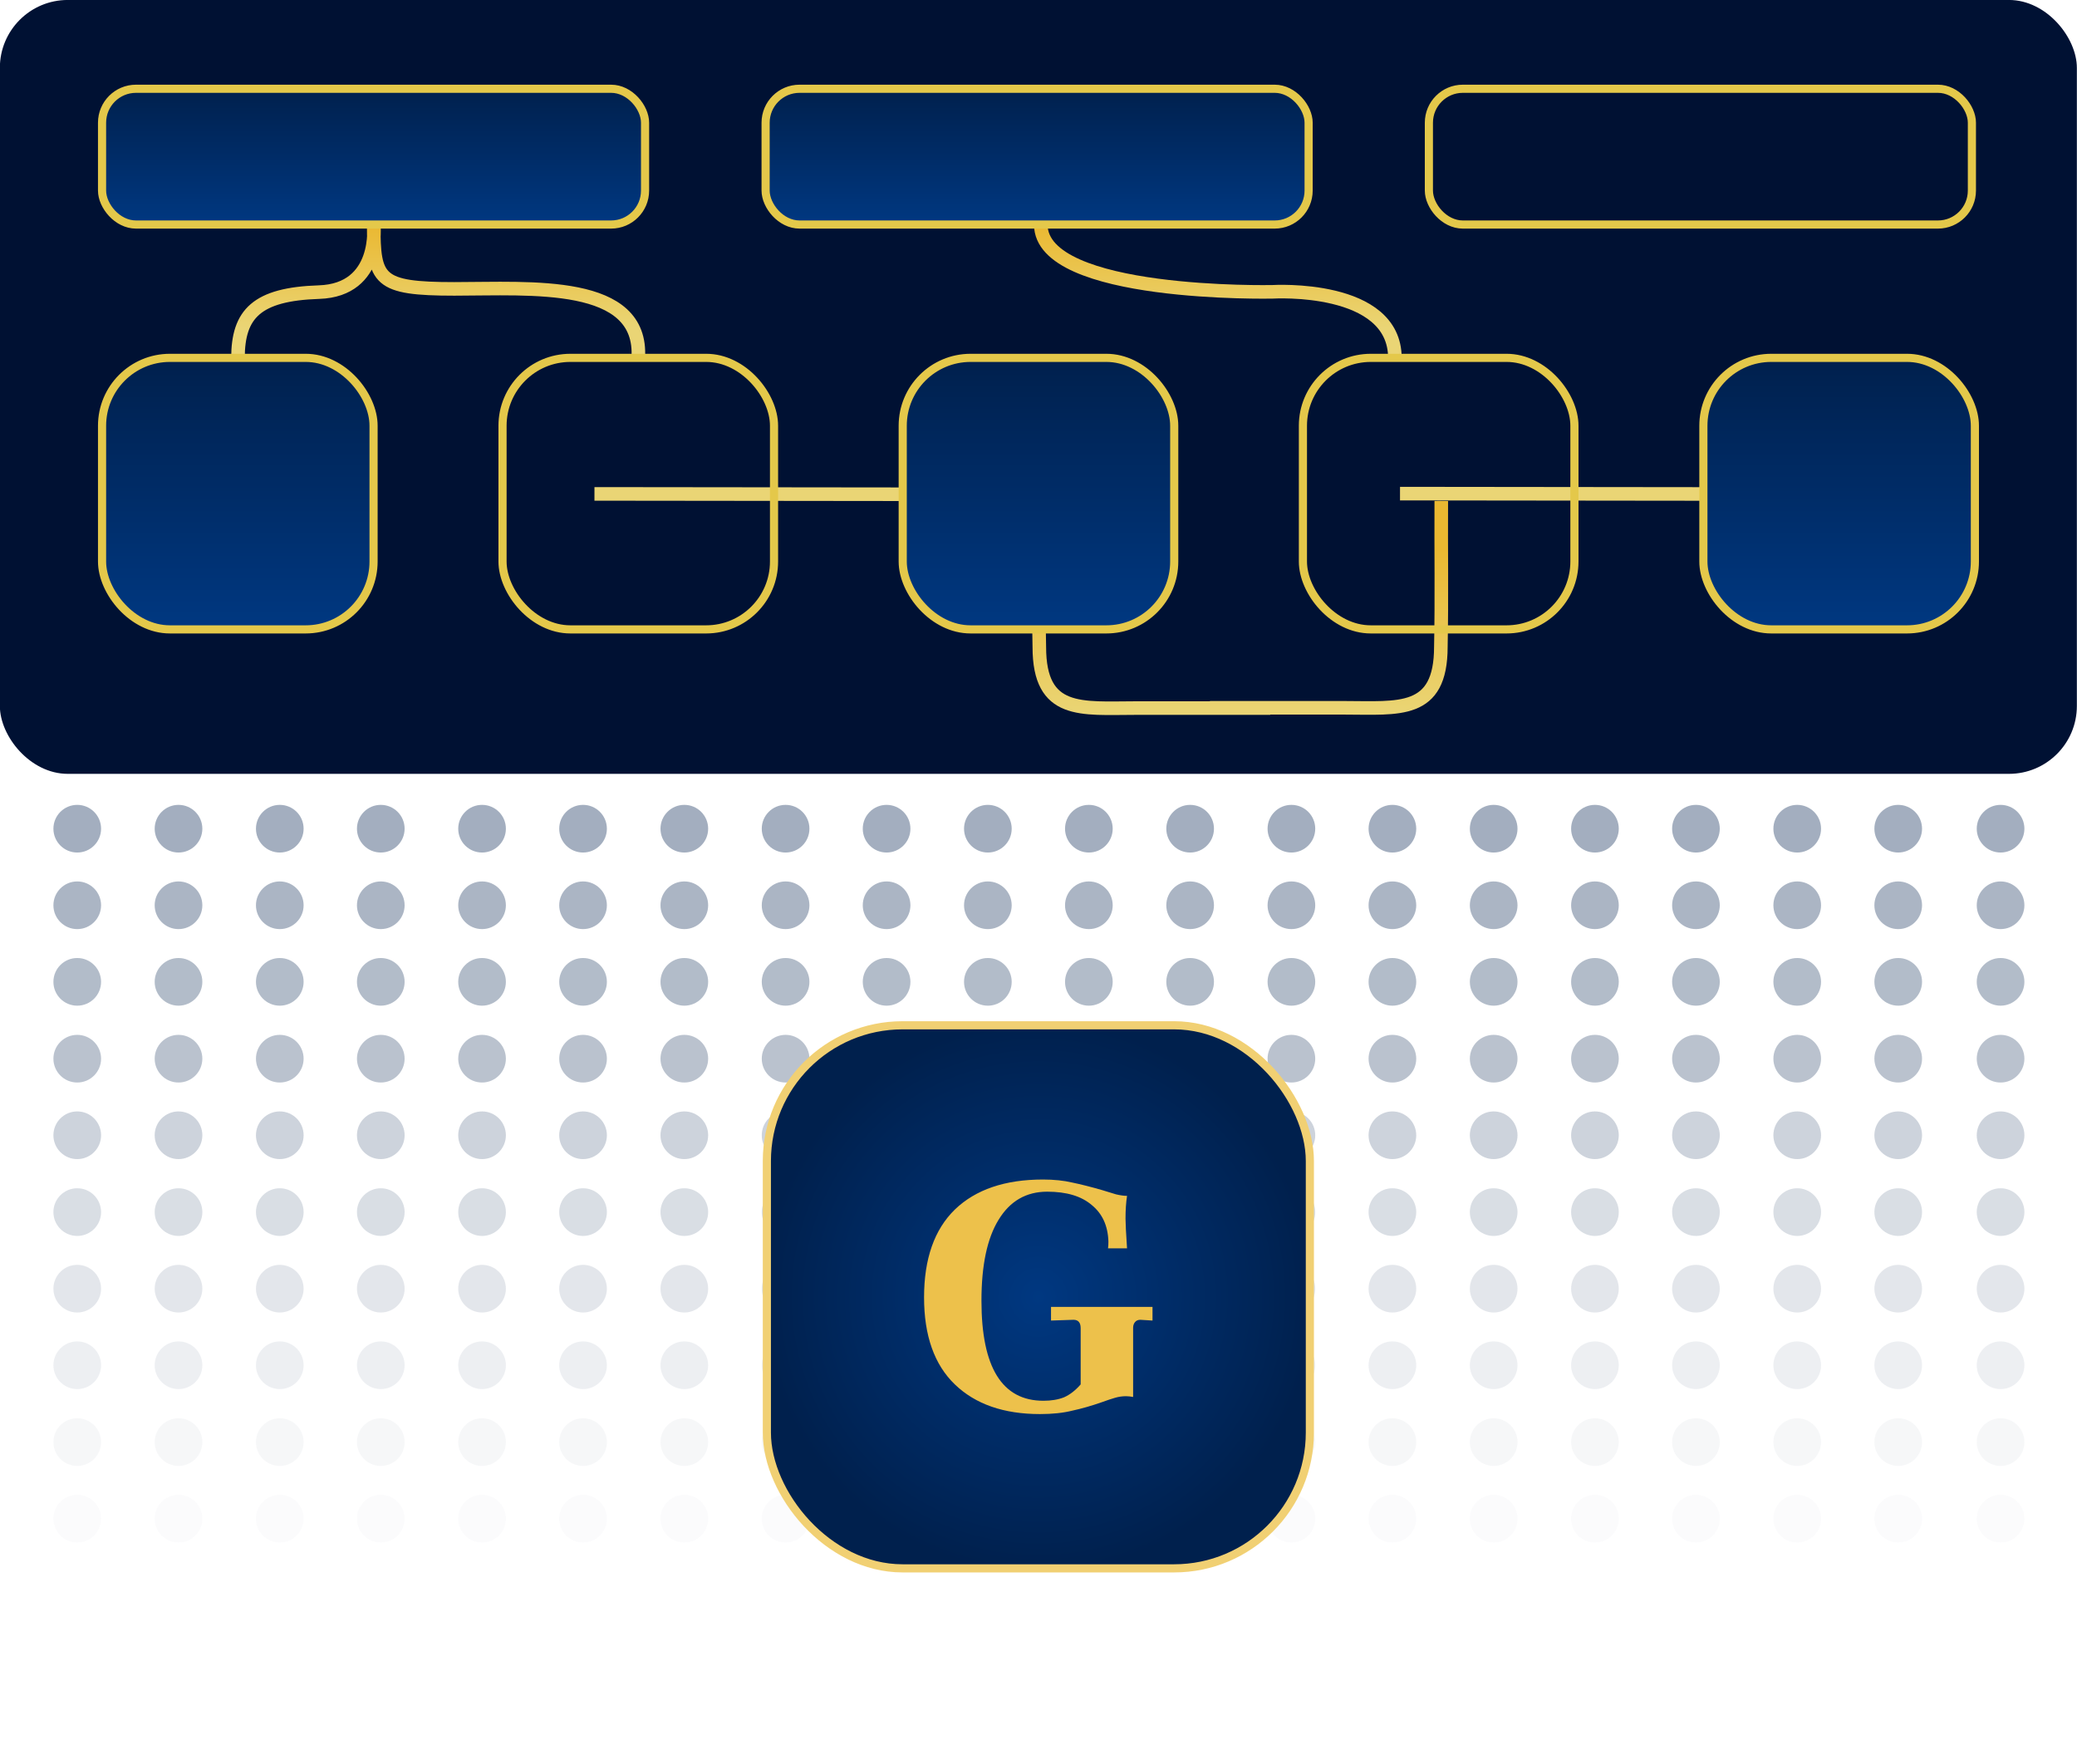 <?xml version="1.0" encoding="UTF-8"?>
<svg width="765" height="649.6" version="1.1" viewBox="0 0 765 649.6" xmlns="http://www.w3.org/2000/svg" xmlns:xlink="http://www.w3.org/1999/xlink">
 <defs>
  <linearGradient id="c">
   <stop style="stop-color:#ead575" offset="0"/>
   <stop style="stop-color:#eab831" offset="1"/>
  </linearGradient>
  <linearGradient id="d">
   <stop style="stop-color:#00204d" offset="0"/>
   <stop style="stop-color:#003881" offset="1"/>
  </linearGradient>
  <linearGradient id="f" x1="617.4" x2="617.4" y1="169.4" y2="219.4" gradientTransform="translate(-34.03 52.13)" gradientUnits="userSpaceOnUse" xlink:href="#d"/>
  <linearGradient id="k" x1="617.4" x2="617.4" y1="169.4" y2="219.4" gradientTransform="translate(-278.4 52.13)" gradientUnits="userSpaceOnUse" xlink:href="#d"/>
  <linearGradient id="a" x1="567.4" x2="567.4" y1="268.6" y2="368.6" gradientTransform="translate(-278.4 52.13)" gradientUnits="userSpaceOnUse" xlink:href="#d"/>
  <radialGradient id="e" cx="565.2" cy="330.2" r="101.5" gradientUnits="userSpaceOnUse">
   <stop style="stop-color:#003881" offset="0"/>
   <stop style="stop-color:#00204d" offset="1"/>
  </radialGradient>
  <linearGradient id="b" x1="355.1" x2="355.1" y1="309.7" y2="271.6" gradientTransform="translate(78.65 101.4)" gradientUnits="userSpaceOnUse" xlink:href="#c"/>
  <linearGradient id="i" x1="673.7" x2="673.7" y1="449.4" y2="388.6" gradientTransform="translate(79.6 104)" gradientUnits="userSpaceOnUse" xlink:href="#c"/>
  <linearGradient id="h" x1="673.7" x2="673.7" y1="449.4" y2="388.6" gradientTransform="matrix(-1 0 0 1 1426 104.1)" gradientUnits="userSpaceOnUse" xlink:href="#c"/>
  <linearGradient id="g" x1="653.6" x2="653.6" y1="508.1" y2="719.1" gradientTransform="translate(25 25.4)" gradientUnits="userSpaceOnUse">
   <stop style="stop-color:#013;stop-opacity:.15" offset="0"/>
   <stop style="stop-color:#013;stop-opacity:0" offset="1"/>
  </linearGradient>
  <filter id="l" x="-.36" y="-.36" width="1.72" height="1.72" style="color-interpolation-filters:sRGB">
   <feGaussianBlur result="blur" stdDeviation="30 30"/>
  </filter>
 </defs>
 <g transform="translate(-307.3 -290.7)">
  <g transform="translate(11.15 .389)">
   <rect x="296.1" y="533.5" width="765" height="340" style="display:none;fill:url(#g);font-variation-settings:normal"/>
   <rect x="296.1" y="290.3" width="765" height="285" ry="25" style="fill:#013;font-variation-settings:normal"/>
   <path d="m515.1 472.2 147.4 0.165" style="-inkscape-stroke:none;fill:none;font-variation-settings:normal;stop-color:#000000;stroke-linejoin:round;stroke-width:5;stroke:#ead575"/>
   <path d="m811.8 472.1 147.4 0.165" style="-inkscape-stroke:none;fill:none;font-variation-settings:normal;stop-color:#000000;stroke-linejoin:round;stroke-width:5;stroke:#ead575"/>
   <path d="m679.5 326.3v46.74c1e-5 26.6 85.4 24.74 85.4 24.74s45.02-2.759 45.02 24.42" style="-inkscape-stroke:none;fill:none;font-variation-settings:normal;stop-color:#000000;stroke-linejoin:round;stroke-width:5;stroke:url(#b)"/>
   <path d="m827 474.8c-0.104 17.9 0.215 35.81-0.153 53.7 0 24.94-15.56 22.48-35.33 22.48-5.202 4e-3 -44.53-0.014-49.73-0.013" style="-inkscape-stroke:none;fill:none;font-variation-settings:normal;stop-color:#000000;stroke-linejoin:round;stroke-width:5;stroke:url(#i)"/>
   <path d="m678.8 474.9c0.104 17.9-0.215 35.81 0.153 53.7 0 24.94 15.56 22.48 35.33 22.48 5.202 4e-3 44.53-0.014 49.73-0.013" style="-inkscape-stroke:none;fill:none;font-variation-settings:normal;stop-color:#000000;stroke-linejoin:round;stroke-width:5;stroke:url(#h)"/>
   <path d="m923 340.8-0.532 32.25c-0.404 24.47-72.17 25.54-72.17 25.54s-40.29-1.163-40.29 23.62" style="-inkscape-stroke:none;fill:none;font-variation-settings:normal;stop-color:#000000;stroke-linejoin:round;stroke-width:5;stroke:url(#b)"/>
   <path d="m383.8 422.2c0-16.31 6.892-23.56 29.84-24.31 22.95-0.752 20.16-24.84 20.16-24.84v-26.59 26.59c0 20.33 1.465 23.65 29.68 23.65s69.62-3.441 67.75 25.51" style="-inkscape-stroke:none;fill:none;font-variation-settings:normal;stop-color:#000000;stroke-linejoin:round;stroke-width:5;stroke:url(#b)"/>
   <g transform="translate(25 25.4)" style="opacity:.6">
    <circle transform="scale(-1,1)" cx="-1008" cy="598.3" r="8.778" style="fill:#00204d;opacity:.55"/>
    <circle transform="scale(-1,1)" cx="-1008" cy="626.5" r="8.778" style="fill:#00204d;opacity:.5"/>
    <circle transform="scale(-1,1)" cx="-1008" cy="654.8" r="8.778" style="fill:#00204d;opacity:.45"/>
    <circle transform="scale(-1,1)" cx="-1008" cy="683" r="8.778" style="fill:#00204d;opacity:.33"/>
    <circle transform="scale(-1,1)" cx="-1008" cy="711.3" r="8.778" style="fill:#00204d;opacity:.25"/>
    <circle transform="scale(-1,1)" cx="-1008" cy="739.5" r="8.778" style="fill:#00204d;opacity:.18"/>
    <circle transform="scale(-1,1)" cx="-1008" cy="767.7" r="8.778" style="fill:#00204d;opacity:.12"/>
    <circle transform="scale(-1,1)" cx="-1008" cy="796" r="8.778" style="fill:#00204d;opacity:.06"/>
    <circle transform="scale(-1,1)" cx="-1008" cy="824.2" r="8.778" style="fill:#00204d;opacity:.03"/>
    <circle transform="scale(-1,1)" cx="-1008" cy="570.1" r="8.778" style="fill:#00204d;opacity:.6"/>
    <circle transform="scale(-1,1)" cx="-970.3" cy="598.3" r="8.778" style="fill:#00204d;opacity:.55"/>
    <circle transform="scale(-1,1)" cx="-970.3" cy="626.5" r="8.778" style="fill:#00204d;opacity:.5"/>
    <circle transform="scale(-1,1)" cx="-970.3" cy="654.8" r="8.778" style="fill:#00204d;opacity:.45"/>
    <circle transform="scale(-1,1)" cx="-970.3" cy="683" r="8.778" style="fill:#00204d;opacity:.33"/>
    <circle transform="scale(-1,1)" cx="-970.3" cy="711.3" r="8.778" style="fill:#00204d;opacity:.25"/>
    <circle transform="scale(-1,1)" cx="-970.3" cy="739.5" r="8.778" style="fill:#00204d;opacity:.18"/>
    <circle transform="scale(-1,1)" cx="-970.3" cy="767.7" r="8.778" style="fill:#00204d;opacity:.12"/>
    <circle transform="scale(-1,1)" cx="-970.3" cy="796" r="8.778" style="fill:#00204d;opacity:.06"/>
    <circle transform="scale(-1,1)" cx="-970.3" cy="824.2" r="8.778" style="fill:#00204d;opacity:.03"/>
    <circle transform="scale(-1,1)" cx="-970.3" cy="570.1" r="8.778" style="fill:#00204d;opacity:.6"/>
    <circle transform="scale(-1,1)" cx="-933.1" cy="598.3" r="8.778" style="fill:#00204d;opacity:.55"/>
    <circle transform="scale(-1,1)" cx="-933.1" cy="626.5" r="8.778" style="fill:#00204d;opacity:.5"/>
    <circle transform="scale(-1,1)" cx="-933.1" cy="654.8" r="8.778" style="fill:#00204d;opacity:.45"/>
    <circle transform="scale(-1,1)" cx="-933.1" cy="683" r="8.778" style="fill:#00204d;opacity:.33"/>
    <circle transform="scale(-1,1)" cx="-933.1" cy="711.3" r="8.778" style="fill:#00204d;opacity:.25"/>
    <circle transform="scale(-1,1)" cx="-933.1" cy="739.5" r="8.778" style="fill:#00204d;opacity:.18"/>
    <circle transform="scale(-1,1)" cx="-933.1" cy="767.7" r="8.778" style="fill:#00204d;opacity:.12"/>
    <circle transform="scale(-1,1)" cx="-933.1" cy="796" r="8.778" style="fill:#00204d;opacity:.06"/>
    <circle transform="scale(-1,1)" cx="-933.1" cy="824.2" r="8.778" style="fill:#00204d;opacity:.03"/>
    <circle transform="scale(-1,1)" cx="-933.1" cy="570.1" r="8.778" style="fill:#00204d;opacity:.6"/>
    <circle transform="scale(-1,1)" cx="-895.8" cy="598.3" r="8.778" style="fill:#00204d;opacity:.55"/>
    <circle transform="scale(-1,1)" cx="-895.8" cy="626.5" r="8.778" style="fill:#00204d;opacity:.5"/>
    <circle transform="scale(-1,1)" cx="-895.8" cy="654.8" r="8.778" style="fill:#00204d;opacity:.45"/>
    <circle transform="scale(-1,1)" cx="-895.8" cy="683" r="8.778" style="fill:#00204d;opacity:.33"/>
    <circle transform="scale(-1,1)" cx="-895.8" cy="711.3" r="8.778" style="fill:#00204d;opacity:.25"/>
    <circle transform="scale(-1,1)" cx="-895.8" cy="739.5" r="8.778" style="fill:#00204d;opacity:.18"/>
    <circle transform="scale(-1,1)" cx="-895.8" cy="767.7" r="8.778" style="fill:#00204d;opacity:.12"/>
    <circle transform="scale(-1,1)" cx="-895.8" cy="796" r="8.778" style="fill:#00204d;opacity:.06"/>
    <circle transform="scale(-1,1)" cx="-895.8" cy="824.2" r="8.778" style="fill:#00204d;opacity:.03"/>
    <circle transform="scale(-1,1)" cx="-895.8" cy="570.1" r="8.778" style="fill:#00204d;opacity:.6"/>
    <circle transform="scale(-1,1)" cx="-858.6" cy="598.3" r="8.778" style="fill:#00204d;opacity:.55"/>
    <circle transform="scale(-1,1)" cx="-858.6" cy="626.5" r="8.778" style="fill:#00204d;opacity:.5"/>
    <circle transform="scale(-1,1)" cx="-858.6" cy="654.8" r="8.778" style="fill:#00204d;opacity:.45"/>
    <circle transform="scale(-1,1)" cx="-858.6" cy="683" r="8.778" style="fill:#00204d;opacity:.33"/>
    <circle transform="scale(-1,1)" cx="-858.6" cy="711.3" r="8.778" style="fill:#00204d;opacity:.25"/>
    <circle transform="scale(-1,1)" cx="-858.6" cy="739.5" r="8.778" style="fill:#00204d;opacity:.18"/>
    <circle transform="scale(-1,1)" cx="-858.6" cy="767.7" r="8.778" style="fill:#00204d;opacity:.12"/>
    <circle transform="scale(-1,1)" cx="-858.6" cy="796" r="8.778" style="fill:#00204d;opacity:.06"/>
    <circle transform="scale(-1,1)" cx="-858.6" cy="824.2" r="8.778" style="fill:#00204d;opacity:.03"/>
    <circle transform="scale(-1,1)" cx="-858.6" cy="570.1" r="8.778" style="fill:#00204d;opacity:.6"/>
    <circle transform="scale(-1,1)" cx="-821.3" cy="598.3" r="8.778" style="fill:#00204d;opacity:.55"/>
    <circle transform="scale(-1,1)" cx="-821.3" cy="626.5" r="8.778" style="fill:#00204d;opacity:.5"/>
    <circle transform="scale(-1,1)" cx="-821.3" cy="654.8" r="8.778" style="fill:#00204d;opacity:.45"/>
    <circle transform="scale(-1,1)" cx="-821.3" cy="683" r="8.778" style="fill:#00204d;opacity:.33"/>
    <circle transform="scale(-1,1)" cx="-821.3" cy="711.3" r="8.778" style="fill:#00204d;opacity:.25"/>
    <circle transform="scale(-1,1)" cx="-821.3" cy="739.5" r="8.778" style="fill:#00204d;opacity:.18"/>
    <circle transform="scale(-1,1)" cx="-821.3" cy="767.7" r="8.778" style="fill:#00204d;opacity:.12"/>
    <circle transform="scale(-1,1)" cx="-821.3" cy="796" r="8.778" style="fill:#00204d;opacity:.06"/>
    <circle transform="scale(-1,1)" cx="-821.3" cy="824.2" r="8.778" style="fill:#00204d;opacity:.03"/>
    <circle transform="scale(-1,1)" cx="-821.3" cy="570.1" r="8.778" style="fill:#00204d;opacity:.6"/>
    <circle transform="scale(-1,1)" cx="-784" cy="598.3" r="8.778" style="fill:#00204d;opacity:.55"/>
    <circle transform="scale(-1,1)" cx="-784" cy="626.5" r="8.778" style="fill:#00204d;opacity:.5"/>
    <circle transform="scale(-1,1)" cx="-784" cy="654.8" r="8.778" style="fill:#00204d;opacity:.45"/>
    <circle transform="scale(-1,1)" cx="-784" cy="683" r="8.778" style="fill:#00204d;opacity:.33"/>
    <circle transform="scale(-1,1)" cx="-784" cy="711.3" r="8.778" style="fill:#00204d;opacity:.25"/>
    <circle transform="scale(-1,1)" cx="-784" cy="739.5" r="8.778" style="fill:#00204d;opacity:.18"/>
    <circle transform="scale(-1,1)" cx="-784" cy="767.7" r="8.778" style="fill:#00204d;opacity:.12"/>
    <circle transform="scale(-1,1)" cx="-784" cy="796" r="8.778" style="fill:#00204d;opacity:.06"/>
    <circle transform="scale(-1,1)" cx="-784" cy="824.2" r="8.778" style="fill:#00204d;opacity:.03"/>
    <circle transform="scale(-1,1)" cx="-784" cy="570.1" r="8.778" style="fill:#00204d;opacity:.6"/>
    <circle transform="scale(-1,1)" cx="-746.8" cy="598.3" r="8.778" style="fill:#00204d;opacity:.55"/>
    <circle transform="scale(-1,1)" cx="-746.8" cy="626.5" r="8.778" style="fill:#00204d;opacity:.5"/>
    <circle transform="scale(-1,1)" cx="-746.8" cy="654.8" r="8.778" style="fill:#00204d;opacity:.45"/>
    <circle transform="scale(-1,1)" cx="-746.8" cy="683" r="8.778" style="fill:#00204d;opacity:.33"/>
    <circle transform="scale(-1,1)" cx="-746.8" cy="711.3" r="8.778" style="fill:#00204d;opacity:.25"/>
    <circle transform="scale(-1,1)" cx="-746.8" cy="739.5" r="8.778" style="fill:#00204d;opacity:.18"/>
    <circle transform="scale(-1,1)" cx="-746.8" cy="767.7" r="8.778" style="fill:#00204d;opacity:.12"/>
    <circle transform="scale(-1,1)" cx="-746.8" cy="796" r="8.778" style="fill:#00204d;opacity:.06"/>
    <circle transform="scale(-1,1)" cx="-746.8" cy="824.2" r="8.778" style="fill:#00204d;opacity:.03"/>
    <circle transform="scale(-1,1)" cx="-746.8" cy="570.1" r="8.778" style="fill:#00204d;opacity:.6"/>
    <circle transform="scale(-1,1)" cx="-709.5" cy="598.3" r="8.778" style="fill:#00204d;opacity:.55"/>
    <circle transform="scale(-1,1)" cx="-709.5" cy="626.5" r="8.778" style="fill:#00204d;opacity:.5"/>
    <circle transform="scale(-1,1)" cx="-709.5" cy="654.8" r="8.778" style="fill:#00204d;opacity:.45"/>
    <circle transform="scale(-1,1)" cx="-709.5" cy="683" r="8.778" style="fill:#00204d;opacity:.33"/>
    <circle transform="scale(-1,1)" cx="-709.5" cy="711.3" r="8.778" style="fill:#00204d;opacity:.25"/>
    <circle transform="scale(-1,1)" cx="-709.5" cy="739.5" r="8.778" style="fill:#00204d;opacity:.18"/>
    <circle transform="scale(-1,1)" cx="-709.5" cy="767.7" r="8.778" style="fill:#00204d;opacity:.12"/>
    <circle transform="scale(-1,1)" cx="-709.5" cy="796" r="8.778" style="fill:#00204d;opacity:.06"/>
    <circle transform="scale(-1,1)" cx="-709.5" cy="824.2" r="8.778" style="fill:#00204d;opacity:.03"/>
    <circle transform="scale(-1,1)" cx="-709.5" cy="570.1" r="8.778" style="fill:#00204d;opacity:.6"/>
    <circle transform="scale(-1,1)" cx="-672.2" cy="598.3" r="8.778" style="fill:#00204d;opacity:.55"/>
    <circle transform="scale(-1,1)" cx="-672.2" cy="626.5" r="8.778" style="fill:#00204d;opacity:.5"/>
    <circle transform="scale(-1,1)" cx="-672.2" cy="654.8" r="8.778" style="fill:#00204d;opacity:.45"/>
    <circle transform="scale(-1,1)" cx="-672.2" cy="683" r="8.778" style="fill:#00204d;opacity:.33"/>
    <circle transform="scale(-1,1)" cx="-672.2" cy="711.3" r="8.778" style="fill:#00204d;opacity:.25"/>
    <circle transform="scale(-1,1)" cx="-672.2" cy="739.5" r="8.778" style="fill:#00204d;opacity:.18"/>
    <circle transform="scale(-1,1)" cx="-672.2" cy="767.7" r="8.778" style="fill:#00204d;opacity:.12"/>
    <circle transform="scale(-1,1)" cx="-672.2" cy="796" r="8.778" style="fill:#00204d;opacity:.06"/>
    <circle transform="scale(-1,1)" cx="-672.2" cy="824.2" r="8.778" style="fill:#00204d;opacity:.03"/>
    <circle transform="scale(-1,1)" cx="-672.2" cy="570.1" r="8.778" style="fill:#00204d;opacity:.6"/>
    <circle transform="scale(-1,1)" cx="-635" cy="598.3" r="8.778" style="fill:#00204d;opacity:.55"/>
    <circle transform="scale(-1,1)" cx="-635" cy="626.5" r="8.778" style="fill:#00204d;opacity:.5"/>
    <circle transform="scale(-1,1)" cx="-635" cy="654.8" r="8.778" style="fill:#00204d;opacity:.45"/>
    <circle transform="scale(-1,1)" cx="-635" cy="683" r="8.778" style="fill:#00204d;opacity:.33"/>
    <circle transform="scale(-1,1)" cx="-635" cy="711.3" r="8.778" style="fill:#00204d;opacity:.25"/>
    <circle transform="scale(-1,1)" cx="-635" cy="739.5" r="8.778" style="fill:#00204d;opacity:.18"/>
    <circle transform="scale(-1,1)" cx="-635" cy="767.7" r="8.778" style="fill:#00204d;opacity:.12"/>
    <circle transform="scale(-1,1)" cx="-635" cy="796" r="8.778" style="fill:#00204d;opacity:.06"/>
    <circle transform="scale(-1,1)" cx="-635" cy="824.2" r="8.778" style="fill:#00204d;opacity:.03"/>
    <circle transform="scale(-1,1)" cx="-635" cy="570.1" r="8.778" style="fill:#00204d;opacity:.6"/>
    <circle transform="scale(-1,1)" cx="-597.7" cy="598.3" r="8.778" style="fill:#00204d;opacity:.55"/>
    <circle transform="scale(-1,1)" cx="-597.7" cy="626.5" r="8.778" style="fill:#00204d;opacity:.5"/>
    <circle transform="scale(-1,1)" cx="-597.7" cy="654.8" r="8.778" style="fill:#00204d;opacity:.45"/>
    <circle transform="scale(-1,1)" cx="-597.7" cy="683" r="8.778" style="fill:#00204d;opacity:.33"/>
    <circle transform="scale(-1,1)" cx="-597.7" cy="711.3" r="8.778" style="fill:#00204d;opacity:.25"/>
    <circle transform="scale(-1,1)" cx="-597.7" cy="739.5" r="8.778" style="fill:#00204d;opacity:.18"/>
    <circle transform="scale(-1,1)" cx="-597.7" cy="767.7" r="8.778" style="fill:#00204d;opacity:.12"/>
    <circle transform="scale(-1,1)" cx="-597.7" cy="796" r="8.778" style="fill:#00204d;opacity:.06"/>
    <circle transform="scale(-1,1)" cx="-597.7" cy="824.2" r="8.778" style="fill:#00204d;opacity:.03"/>
    <circle transform="scale(-1,1)" cx="-597.7" cy="570.1" r="8.778" style="fill:#00204d;opacity:.6"/>
    <circle transform="scale(-1,1)" cx="-560.5" cy="598.3" r="8.778" style="fill:#00204d;opacity:.55"/>
    <circle transform="scale(-1,1)" cx="-560.5" cy="626.5" r="8.778" style="fill:#00204d;opacity:.5"/>
    <circle transform="scale(-1,1)" cx="-560.5" cy="654.8" r="8.778" style="fill:#00204d;opacity:.45"/>
    <circle transform="scale(-1,1)" cx="-560.5" cy="683" r="8.778" style="fill:#00204d;opacity:.33"/>
    <circle transform="scale(-1,1)" cx="-560.5" cy="711.3" r="8.778" style="fill:#00204d;opacity:.25"/>
    <circle transform="scale(-1,1)" cx="-560.5" cy="739.5" r="8.778" style="fill:#00204d;opacity:.18"/>
    <circle transform="scale(-1,1)" cx="-560.5" cy="767.7" r="8.778" style="fill:#00204d;opacity:.12"/>
    <circle transform="scale(-1,1)" cx="-560.5" cy="796" r="8.778" style="fill:#00204d;opacity:.06"/>
    <circle transform="scale(-1,1)" cx="-560.5" cy="824.2" r="8.778" style="fill:#00204d;opacity:.03"/>
    <circle transform="scale(-1,1)" cx="-560.5" cy="570.1" r="8.778" style="fill:#00204d;opacity:.6"/>
    <circle transform="scale(-1,1)" cx="-523.2" cy="598.3" r="8.778" style="fill:#00204d;opacity:.55"/>
    <circle transform="scale(-1,1)" cx="-523.2" cy="626.5" r="8.778" style="fill:#00204d;opacity:.5"/>
    <circle transform="scale(-1,1)" cx="-523.2" cy="654.8" r="8.778" style="fill:#00204d;opacity:.45"/>
    <circle transform="scale(-1,1)" cx="-523.2" cy="683" r="8.778" style="fill:#00204d;opacity:.33"/>
    <circle transform="scale(-1,1)" cx="-523.2" cy="711.3" r="8.778" style="fill:#00204d;opacity:.25"/>
    <circle transform="scale(-1,1)" cx="-523.2" cy="739.5" r="8.778" style="fill:#00204d;opacity:.18"/>
    <circle transform="scale(-1,1)" cx="-523.2" cy="767.7" r="8.778" style="fill:#00204d;opacity:.12"/>
    <circle transform="scale(-1,1)" cx="-523.2" cy="796" r="8.778" style="fill:#00204d;opacity:.06"/>
    <circle transform="scale(-1,1)" cx="-523.2" cy="824.2" r="8.778" style="fill:#00204d;opacity:.03"/>
    <circle transform="scale(-1,1)" cx="-523.2" cy="570.1" r="8.778" style="fill:#00204d;opacity:.6"/>
    <circle transform="scale(-1,1)" cx="-485.9" cy="598.3" r="8.778" style="fill:#00204d;opacity:.55"/>
    <circle transform="scale(-1,1)" cx="-485.9" cy="626.5" r="8.778" style="fill:#00204d;opacity:.5"/>
    <circle transform="scale(-1,1)" cx="-485.9" cy="654.8" r="8.778" style="fill:#00204d;opacity:.45"/>
    <circle transform="scale(-1,1)" cx="-485.9" cy="683" r="8.778" style="fill:#00204d;opacity:.33"/>
    <circle transform="scale(-1,1)" cx="-485.9" cy="711.3" r="8.778" style="fill:#00204d;opacity:.25"/>
    <circle transform="scale(-1,1)" cx="-485.9" cy="739.5" r="8.778" style="fill:#00204d;opacity:.18"/>
    <circle transform="scale(-1,1)" cx="-485.9" cy="767.7" r="8.778" style="fill:#00204d;opacity:.12"/>
    <circle transform="scale(-1,1)" cx="-485.9" cy="796" r="8.778" style="fill:#00204d;opacity:.06"/>
    <circle transform="scale(-1,1)" cx="-485.9" cy="824.2" r="8.778" style="fill:#00204d;opacity:.03"/>
    <circle transform="scale(-1,1)" cx="-485.9" cy="570.1" r="8.778" style="fill:#00204d;opacity:.6"/>
    <circle transform="scale(-1,1)" cx="-448.7" cy="598.3" r="8.778" style="fill:#00204d;opacity:.55"/>
    <circle transform="scale(-1,1)" cx="-448.7" cy="626.5" r="8.778" style="fill:#00204d;opacity:.5"/>
    <circle transform="scale(-1,1)" cx="-448.7" cy="654.8" r="8.778" style="fill:#00204d;opacity:.45"/>
    <circle transform="scale(-1,1)" cx="-448.7" cy="683" r="8.778" style="fill:#00204d;opacity:.33"/>
    <circle transform="scale(-1,1)" cx="-448.7" cy="711.3" r="8.778" style="fill:#00204d;opacity:.25"/>
    <circle transform="scale(-1,1)" cx="-448.7" cy="739.5" r="8.778" style="fill:#00204d;opacity:.18"/>
    <circle transform="scale(-1,1)" cx="-448.7" cy="767.7" r="8.778" style="fill:#00204d;opacity:.12"/>
    <circle transform="scale(-1,1)" cx="-448.7" cy="796" r="8.778" style="fill:#00204d;opacity:.06"/>
    <circle transform="scale(-1,1)" cx="-448.7" cy="824.2" r="8.778" style="fill:#00204d;opacity:.03"/>
    <circle transform="scale(-1,1)" cx="-448.7" cy="570.1" r="8.778" style="fill:#00204d;opacity:.6"/>
    <circle transform="scale(-1,1)" cx="-411.4" cy="598.3" r="8.778" style="fill:#00204d;opacity:.55"/>
    <circle transform="scale(-1,1)" cx="-411.4" cy="626.5" r="8.778" style="fill:#00204d;opacity:.5"/>
    <circle transform="scale(-1,1)" cx="-411.4" cy="654.8" r="8.778" style="fill:#00204d;opacity:.45"/>
    <circle transform="scale(-1,1)" cx="-411.4" cy="683" r="8.778" style="fill:#00204d;opacity:.33"/>
    <circle transform="scale(-1,1)" cx="-411.4" cy="711.3" r="8.778" style="fill:#00204d;opacity:.25"/>
    <circle transform="scale(-1,1)" cx="-411.4" cy="739.5" r="8.778" style="fill:#00204d;opacity:.18"/>
    <circle transform="scale(-1,1)" cx="-411.4" cy="767.7" r="8.778" style="fill:#00204d;opacity:.12"/>
    <circle transform="scale(-1,1)" cx="-411.4" cy="796" r="8.778" style="fill:#00204d;opacity:.06"/>
    <circle transform="scale(-1,1)" cx="-411.4" cy="824.2" r="8.778" style="fill:#00204d;opacity:.03"/>
    <circle transform="scale(-1,1)" cx="-411.4" cy="570.1" r="8.778" style="fill:#00204d;opacity:.6"/>
    <circle transform="scale(-1,1)" cx="-374.2" cy="598.3" r="8.778" style="fill:#00204d;opacity:.55"/>
    <circle transform="scale(-1,1)" cx="-374.2" cy="626.5" r="8.778" style="fill:#00204d;opacity:.5"/>
    <circle transform="scale(-1,1)" cx="-374.2" cy="654.8" r="8.778" style="fill:#00204d;opacity:.45"/>
    <circle transform="scale(-1,1)" cx="-374.2" cy="683" r="8.778" style="fill:#00204d;opacity:.33"/>
    <circle transform="scale(-1,1)" cx="-374.2" cy="711.3" r="8.778" style="fill:#00204d;opacity:.25"/>
    <circle transform="scale(-1,1)" cx="-374.2" cy="739.5" r="8.778" style="fill:#00204d;opacity:.18"/>
    <circle transform="scale(-1,1)" cx="-374.2" cy="767.7" r="8.778" style="fill:#00204d;opacity:.12"/>
    <circle transform="scale(-1,1)" cx="-374.2" cy="796" r="8.778" style="fill:#00204d;opacity:.06"/>
    <circle transform="scale(-1,1)" cx="-374.2" cy="824.2" r="8.778" style="fill:#00204d;opacity:.03"/>
    <circle transform="scale(-1,1)" cx="-374.2" cy="570.1" r="8.778" style="fill:#00204d;opacity:.6"/>
    <circle transform="scale(-1,1)" cx="-336.9" cy="598.3" r="8.778" style="fill:#00204d;opacity:.55"/>
    <circle transform="scale(-1,1)" cx="-336.9" cy="626.5" r="8.778" style="fill:#00204d;opacity:.5"/>
    <circle transform="scale(-1,1)" cx="-336.9" cy="654.8" r="8.778" style="fill:#00204d;opacity:.45"/>
    <circle transform="scale(-1,1)" cx="-336.9" cy="683" r="8.778" style="fill:#00204d;opacity:.33"/>
    <circle transform="scale(-1,1)" cx="-336.9" cy="711.3" r="8.778" style="fill:#00204d;opacity:.25"/>
    <circle transform="scale(-1,1)" cx="-336.9" cy="739.5" r="8.778" style="fill:#00204d;opacity:.18"/>
    <circle transform="scale(-1,1)" cx="-336.9" cy="767.7" r="8.778" style="fill:#00204d;opacity:.12"/>
    <circle transform="scale(-1,1)" cx="-336.9" cy="796" r="8.778" style="fill:#00204d;opacity:.06"/>
    <circle transform="scale(-1,1)" cx="-336.9" cy="824.2" r="8.778" style="fill:#00204d;opacity:.03"/>
    <circle transform="scale(-1,1)" cx="-336.9" cy="570.1" r="8.778" style="fill:#00204d;opacity:.6"/>
    <circle transform="scale(-1,1)" cx="-299.6" cy="598.3" r="8.778" style="fill:#00204d;opacity:.55"/>
    <circle transform="scale(-1,1)" cx="-299.6" cy="626.5" r="8.778" style="fill:#00204d;opacity:.5"/>
    <circle transform="scale(-1,1)" cx="-299.6" cy="654.8" r="8.778" style="fill:#00204d;opacity:.45"/>
    <circle transform="scale(-1,1)" cx="-299.6" cy="683" r="8.778" style="fill:#00204d;opacity:.33"/>
    <circle transform="scale(-1,1)" cx="-299.6" cy="711.3" r="8.778" style="fill:#00204d;opacity:.25"/>
    <circle transform="scale(-1,1)" cx="-299.6" cy="739.5" r="8.778" style="fill:#00204d;opacity:.18"/>
    <circle transform="scale(-1,1)" cx="-299.6" cy="767.7" r="8.778" style="fill:#00204d;opacity:.12"/>
    <circle transform="scale(-1,1)" cx="-299.6" cy="796" r="8.778" style="fill:#00204d;opacity:.06"/>
    <circle transform="scale(-1,1)" cx="-299.6" cy="824.2" r="8.778" style="fill:#00204d;opacity:.03"/>
    <circle transform="scale(-1,1)" cx="-299.6" cy="570.1" r="8.778" style="fill:#00204d;opacity:.6"/>
   </g>
   <g transform="translate(113.4 437.7)" style="-inkscape-stroke:none;fill:url(#e);font-variation-settings:normal;stop-color:#000000;stroke-linecap:round;stroke-linejoin:round;stroke-width:3;stroke:#4aa8e4">
    <rect x="465.2" y="230.2" width="200" height="200" ry="50" style="-inkscape-stroke:none;fill-opacity:.537;fill:#ffa21a;filter:url(#l);font-variation-settings:normal;stop-color:#000000;stroke:none"/>
    <rect x="465.2" y="230.2" width="200" height="200" ry="50" style="-inkscape-stroke:none;fill:url(#e);font-variation-settings:normal;stop-color:#000000;stroke-linecap:round;stroke-linejoin:round;stroke-width:3;stroke:#f1d073"/>
    <path transform="translate(-34.8 -336.3)" d="m557.9 666.7q0-21.28 11.34-32.34 11.48-11.06 32.48-11.06 6.02 0 10.78 1.12 4.76 0.98 11.06 2.8 2.66 0.84 5.04 1.54 2.38 0.56 4.06 0.56-0.56 3.64-0.56 8.4 0 2.52 0.56 10.92h-7q0.14-0.98 0.14-2.52-0.28-8.68-6.16-13.44-5.74-4.9-16.38-4.9-11.62 0-17.92 10.36-6.3 10.22-6.3 29.82 0 36.82 22.82 36.82 4.34 0 7.56-1.26 3.22-1.4 6.16-4.76v-20.72q0-3.08-2.66-3.08l-8.26 0.28v-5.04h37.38v5.04l-4.48-0.28q-1.26 0-1.96 0.84t-0.7 2.1v25.48q-1.4-0.28-2.66-0.28-1.96 0-3.92 0.56t-5.04 1.68q-5.6 1.96-10.78 3.08-5.04 1.26-11.9 1.26-20.02 0-31.36-10.92t-11.34-32.06z" style="fill:#edc14b;stroke:none" aria-label="G"/>
   </g>
   <g transform="translate(94.74 101.4)">
    <rect x="239" y="320.7" width="100" height="100" ry="25" style="-inkscape-stroke:none;fill:url(#a);font-variation-settings:normal;stop-color:#000000;stroke-linecap:round;stroke-linejoin:round;stroke-width:3;stroke:#e4c84a"/>
    <rect x="386.5" y="320.7" width="100" height="100" ry="25" style="-inkscape-stroke:none;fill:url(#a);font-variation-settings:normal;stop-color:#000000;stroke-linecap:round;stroke-linejoin:round;stroke-width:3;stroke:#e4c84a"/>
    <rect x="533.9" y="320.7" width="100" height="100" ry="25" style="-inkscape-stroke:none;fill:url(#a);font-variation-settings:normal;stop-color:#000000;stroke-linecap:round;stroke-linejoin:round;stroke-width:3;stroke:#e4c84a"/>
    <rect x="681.3" y="320.7" width="100" height="100" ry="25" style="-inkscape-stroke:none;fill:url(#a);font-variation-settings:normal;stop-color:#000000;stroke-linecap:round;stroke-linejoin:round;stroke-width:3;stroke:#e4c84a"/>
    <rect x="828.8" y="320.7" width="100" height="100" ry="25" style="-inkscape-stroke:none;fill:url(#a);font-variation-settings:normal;stop-color:#000000;stroke-linecap:round;stroke-linejoin:round;stroke-width:3;stroke:#e4c84a"/>
    <rect x="483.4" y="221.6" width="200" height="50" ry="12.5" style="-inkscape-stroke:none;fill:url(#f);font-variation-settings:normal;stop-color:#000000;stroke-linecap:round;stroke-linejoin:round;stroke-width:3;stroke:#e4c84a"/>
    <rect x="239" y="221.6" width="200" height="50" ry="12.5" style="-inkscape-stroke:none;fill:url(#k);font-variation-settings:normal;stop-color:#000000;stroke-linecap:round;stroke-linejoin:round;stroke-width:3;stroke:#e4c84a"/>
    <rect x="727.7" y="221.6" width="200" height="50" ry="12.5" style="-inkscape-stroke:none;fill:url(#f);font-variation-settings:normal;stop-color:#000000;stroke-linecap:round;stroke-linejoin:round;stroke-width:3;stroke:#e4c84a"/>
   </g>
  </g>
 </g>
</svg>
